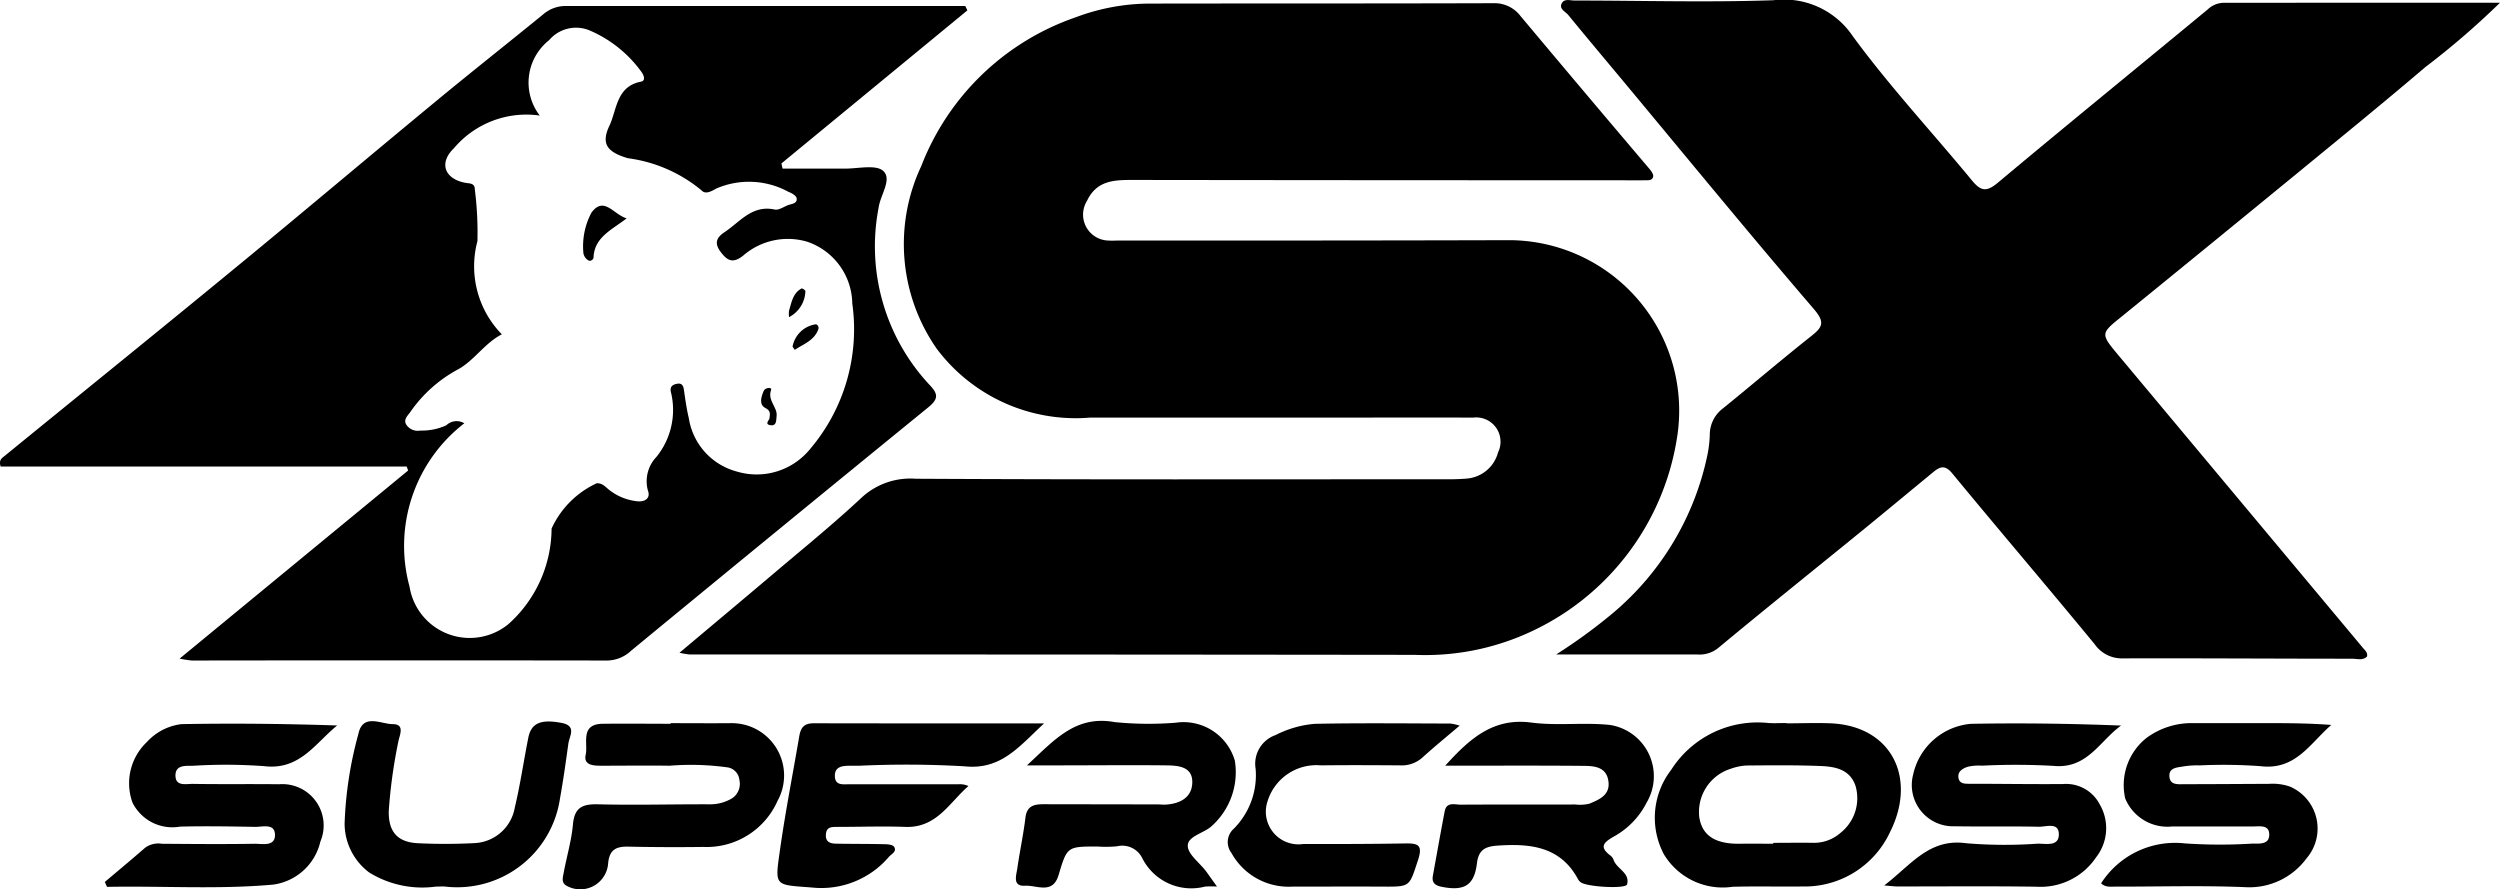 <svg xmlns="http://www.w3.org/2000/svg" width="84.221" height="29.955" viewBox="0 0 84.221 29.955">
  <g id="Artwork_26" data-name="Artwork 26" transform="translate(42.111 14.978)">
    <g id="Group_1677" data-name="Group 1677" transform="translate(-42.111 -14.978)">
      <path id="Path_11834" data-name="Path 11834" d="M629.1,24.862c1.12-.941,2.146-1.8,3.165-2.662.992-.842,2.005-1.662,2.955-2.55A2.42,2.42,0,0,1,637.061,19c5.792.032,11.585.019,17.377.017.4,0,.805.012,1.2-.024a1.187,1.187,0,0,0,1.038-.881.818.818,0,0,0-.839-1.171c-1.649-.008-3.3,0-4.948,0q-3.982,0-7.964,0a5.853,5.853,0,0,1-5.163-2.326,6.17,6.17,0,0,1-.517-6.148,8.565,8.565,0,0,1,5.205-5.013,7.107,7.107,0,0,1,2.474-.461c3.862-.007,7.723,0,11.585-.013a1.1,1.1,0,0,1,.925.434Q659.6,6,661.78,8.566c.061.073.139.184.122.258-.032.143-.187.119-.3.121-.3.006-.6,0-.9,0q-8.176,0-16.351-.011c-.619,0-1.2.021-1.523.706a.874.874,0,0,0,.742,1.336c.1.008.2,0,.3,0,4.4,0,8.809,0,13.214-.013a5.744,5.744,0,0,1,5.606,6.746,8.671,8.671,0,0,1-4.955,6.465,8.421,8.421,0,0,1-3.859.759q-12.218-.015-24.436-.013A2.729,2.729,0,0,1,629.1,24.862Z" transform="translate(-606.209 -2.872)"/>
      <path id="Path_11835" data-name="Path 11835" d="M1472.371.091a26.762,26.762,0,0,1-2.515,2.169c-1.43,1.22-2.891,2.405-4.345,3.6q-2.973,2.436-5.955,4.861c-.62.5-.626.542-.1,1.175q4.155,4.973,8.311,9.946c.064.076.147.138.126.272-.138.146-.329.077-.5.077-2.573,0-5.146-.019-7.72-.011a1.118,1.118,0,0,1-.958-.479c-1.588-1.93-3.212-3.831-4.8-5.757-.247-.3-.42-.218-.645-.033-.787.649-1.572,1.3-2.363,1.946-1.627,1.325-3.265,2.637-4.88,3.978a1,1,0,0,1-.718.212h-4.733a18.14,18.14,0,0,0,1.9-1.385,9.482,9.482,0,0,0,3.2-5.363,3.968,3.968,0,0,0,.074-.655,1.108,1.108,0,0,1,.437-.881c.995-.806,1.968-1.639,2.972-2.433.386-.306.488-.463.094-.922-2.162-2.519-4.266-5.088-6.39-7.64-.627-.753-1.257-1.5-1.878-2.26-.094-.115-.311-.2-.228-.383s.287-.107.439-.107c2.232,0,4.465.067,6.694-.01a2.794,2.794,0,0,1,2.679,1.213c1.24,1.693,2.679,3.239,4.017,4.862.294.357.486.392.866.074,2.344-1.962,4.716-3.891,7.072-5.839a.805.805,0,0,1,.536-.224Z" transform="translate(-1388.15 0)"/>
      <path id="Path_11836" data-name="Path 11836" d="M32.59,5.812l-6.265,5.157.038.174c.706,0,1.412,0,2.119,0,.438,0,1.03-.144,1.274.08.306.281-.1.809-.157,1.238a6.838,6.838,0,0,0,1.718,5.97c.3.31.292.479-.04.75q-5.017,4.089-10.012,8.2a1.2,1.2,0,0,1-.805.334q-7-.01-14,0a4.035,4.035,0,0,1-.41-.064l7.7-6.338-.05-.133H.022c-.074-.227.052-.291.138-.361,2.634-2.148,5.278-4.283,7.9-6.441,2.209-1.815,4.392-3.661,6.6-5.482,1.2-.994,2.429-1.961,3.638-2.949a1.155,1.155,0,0,1,.769-.282q6.725,0,13.451,0ZM15.642,19.723a5.219,5.219,0,0,0-1.846,5.5,2.054,2.054,0,0,0,3.336,1.262,4.347,4.347,0,0,0,1.45-3.216,3.1,3.1,0,0,1,1.522-1.526c.187-.007.287.117.41.217a1.829,1.829,0,0,0,.935.388c.278.037.479-.1.376-.367a1.187,1.187,0,0,1,.287-1.123,2.513,2.513,0,0,0,.489-2.19c-.043-.193.074-.255.224-.279s.2.078.216.214c.046.317.089.635.164.946a2.21,2.21,0,0,0,1.62,1.8,2.32,2.32,0,0,0,2.456-.747,6.232,6.232,0,0,0,1.431-4.915,2.23,2.23,0,0,0-1.53-2.084,2.293,2.293,0,0,0-2.145.471c-.333.264-.52.185-.741-.1s-.2-.485.116-.692c.522-.347.925-.923,1.687-.76.133.029.3-.091.449-.148.125-.047.32-.051.289-.234-.015-.085-.165-.174-.271-.212a2.779,2.779,0,0,0-2.435-.114c-.147.081-.359.217-.5.06a4.878,4.878,0,0,0-2.479-1.081c-.674-.2-.921-.466-.622-1.094.255-.536.229-1.324,1.063-1.485.18-.035.086-.244,0-.351a4.179,4.179,0,0,0-1.72-1.371,1.189,1.189,0,0,0-1.376.326,1.821,1.821,0,0,0-.313,2.538,3.193,3.193,0,0,0-2.891,1.1c-.512.49-.324,1.022.364,1.162.159.032.341,0,.34.236a11.447,11.447,0,0,1,.087,1.732,3.28,3.28,0,0,0,.822,3.14c-.585.3-.933.889-1.487,1.187a4.588,4.588,0,0,0-1.594,1.427c-.087.123-.244.256-.138.428a.461.461,0,0,0,.472.2,1.977,1.977,0,0,0,.876-.177A.5.5,0,0,1,15.642,19.723Z" transform="translate(0 -5.463)"/>
      <path id="Path_11837" data-name="Path 11837" d="M97.026,675.214c.453-.383.91-.762,1.357-1.152a.751.751,0,0,1,.563-.135c1.045.008,2.09.018,3.135,0,.249,0,.675.1.678-.29,0-.411-.411-.275-.667-.279-.844-.015-1.69-.03-2.533-.008a1.5,1.5,0,0,1-1.6-.808,1.912,1.912,0,0,1,.487-2.045,1.877,1.877,0,0,1,1.16-.6c1.741-.032,3.483-.013,5.248.045-.742.6-1.26,1.517-2.464,1.37a17.734,17.734,0,0,0-2.411-.011c-.23,0-.558-.029-.572.3-.017.408.354.306.588.309.965.016,1.93,0,2.9.012a1.392,1.392,0,0,1,1.393,1.931,1.892,1.892,0,0,1-1.6,1.451c-1.859.166-3.724.039-5.587.075Z" transform="translate(-93.495 -645.502)"/>
      <path id="Path_11838" data-name="Path 11838" d="M1944.917,674.667a2.959,2.959,0,0,1,2.812-1.345,17.3,17.3,0,0,0,2.288.007c.229,0,.559.039.564-.294.006-.35-.317-.283-.551-.283-.9,0-1.808,0-2.713,0a1.539,1.539,0,0,1-1.588-.944,2.029,2.029,0,0,1,.715-2.037,2.565,2.565,0,0,1,1.576-.5c.783,0,1.567,0,2.351,0,.759,0,1.518,0,2.3.061-.711.615-1.2,1.535-2.386,1.389a17.037,17.037,0,0,0-2.047-.026,2.9,2.9,0,0,0-.539.033c-.206.039-.5.033-.481.338s.3.262.519.262c.944,0,1.889-.008,2.833-.011a1.775,1.775,0,0,1,.711.093,1.539,1.539,0,0,1,.557,2.416,2.389,2.389,0,0,1-2.069.971c-1.444-.06-2.892-.016-4.339-.018C1945.256,674.775,1945.067,674.817,1944.917,674.667Z" transform="translate(-1874.134 -644.91)"/>
      <path id="Path_11839" data-name="Path 11839" d="M1744.161,675.109c.917-.7,1.513-1.593,2.76-1.422a15.606,15.606,0,0,0,2.408.015c.275-.005.714.109.715-.313s-.429-.252-.676-.257c-.944-.021-1.889,0-2.833-.016a1.391,1.391,0,0,1-1.4-1.739,2.188,2.188,0,0,1,1.938-1.712c1.68-.032,3.361-.009,5.068.058-.723.521-1.141,1.471-2.278,1.358a22.866,22.866,0,0,0-2.409-.007,1.647,1.647,0,0,0-.477.037c-.17.054-.355.159-.313.382.038.2.222.191.388.191,1.045,0,2.089.018,3.134.009a1.275,1.275,0,0,1,1.233.681,1.59,1.59,0,0,1-.121,1.789,2.25,2.25,0,0,1-2,.989c-1.567-.024-3.134-.007-4.7-.009C1744.505,675.144,1744.412,675.13,1744.161,675.109Z" transform="translate(-1680.685 -645.28)"/>
      <path id="Path_11840" data-name="Path 11840" d="M1536.2,669.151c.5,0,1-.021,1.505,0,2.045.1,2.894,1.852,1.978,3.668a3.171,3.171,0,0,1-2.95,1.828c-.783.01-1.567-.012-2.35.01a2.312,2.312,0,0,1-2.316-1.094,2.634,2.634,0,0,1,.245-2.844,3.45,3.45,0,0,1,3.286-1.578c.2.011.4,0,.6,0Zm-.449,4.058v-.032c.462,0,.924-.008,1.386,0a1.359,1.359,0,0,0,.882-.338,1.488,1.488,0,0,0,.507-1.569c-.181-.56-.674-.66-1.16-.68-.843-.035-1.688-.025-2.531-.018a1.921,1.921,0,0,0-.524.112,1.526,1.526,0,0,0-1.052,1.63c.1.63.551.913,1.407.893C1535.031,673.2,1535.393,673.208,1535.754,673.208Z" transform="translate(-1476.013 -644.783)"/>
      <path id="Path_11841" data-name="Path 11841" d="M728.579,669.4c-.844.782-1.448,1.573-2.674,1.445a33.863,33.863,0,0,0-3.553-.019c-.1,0-.2,0-.3,0-.253,0-.526.018-.52.348s.284.275.5.275q1.838,0,3.676,0a.675.675,0,0,1,.324.061c-.645.559-1.07,1.415-2.125,1.376-.762-.028-1.526,0-2.289,0-.19,0-.371-.007-.388.254s.151.307.346.311c.541.01,1.083.005,1.624.018.113,0,.281.016.328.087.1.158-.081.237-.17.333a2.992,2.992,0,0,1-2.6,1.039c-1.277-.1-1.251-.019-1.071-1.291s.429-2.531.645-3.8c.055-.322.179-.443.5-.442C723.363,669.4,725.892,669.4,728.579,669.4Z" transform="translate(-693.407 -645.029)"/>
      <path id="Path_11842" data-name="Path 11842" d="M947.177,673.081a3.389,3.389,0,0,0-.4,0,1.849,1.849,0,0,1-2.118-.957.748.748,0,0,0-.846-.4,4.032,4.032,0,0,1-.662.008c-1.028,0-1.022,0-1.315.974-.2.648-.736.324-1.124.347-.429.026-.3-.337-.264-.575.083-.576.206-1.146.276-1.723.051-.417.319-.449.638-.448l3.8.006c.1,0,.2.013.3.006.469-.031.864-.237.882-.728.021-.553-.468-.588-.869-.593-1.226-.014-2.452,0-3.678,0h-1.023c.922-.85,1.631-1.7,2.958-1.457a11.531,11.531,0,0,0,2.047.021,1.8,1.8,0,0,1,2,1.282,2.439,2.439,0,0,1-.8,2.216c-.268.23-.792.328-.787.649.005.289.4.569.615.856C946.915,672.714,947.017,672.86,947.177,673.081Z" transform="translate(-906.178 -643.214)"/>
      <path id="Path_11843" data-name="Path 11843" d="M1326.693,669.629c.839-.928,1.627-1.621,2.9-1.453.872.115,1.762-.013,2.647.08a1.747,1.747,0,0,1,1.24,2.613,2.69,2.69,0,0,1-1.114,1.151c-.333.194-.494.343-.112.633a.31.31,0,0,1,.108.141c.1.313.564.44.458.832-.044.164-1.369.087-1.566-.072a.308.308,0,0,1-.08-.089c-.591-1.111-1.6-1.218-2.7-1.145-.414.028-.656.122-.713.6-.09.747-.432.94-1.186.789-.21-.042-.337-.127-.3-.36.132-.728.261-1.457.4-2.184.063-.328.342-.222.541-.223,1.287-.009,2.574,0,3.861-.006a1.311,1.311,0,0,0,.478-.029c.33-.137.7-.292.636-.751-.061-.478-.458-.518-.82-.521C1329.86,669.621,1328.339,669.629,1326.693,669.629Z" transform="translate(-1278.006 -643.834)"/>
      <path id="Path_11844" data-name="Path 11844" d="M524.574,669.345c.683,0,1.366.007,2.049,0a1.763,1.763,0,0,1,1.554,2.614,2.61,2.61,0,0,1-2.5,1.556q-1.265.017-2.531-.01c-.433-.009-.646.117-.681.6a.941.941,0,0,1-1.387.723c-.194-.1-.139-.273-.111-.422.1-.552.267-1.1.316-1.652.052-.587.339-.689.864-.675,1.245.032,2.491-.005,3.737,0a1.437,1.437,0,0,0,.746-.194.583.583,0,0,0,.26-.627.473.473,0,0,0-.428-.427,8.9,8.9,0,0,0-1.921-.052c-.763-.011-1.527,0-2.291,0-.263,0-.62-.007-.538-.371.085-.379-.2-1.032.57-1.042s1.527,0,2.29,0Z" transform="translate(-501.981 -644.983)"/>
      <path id="Path_11845" data-name="Path 11845" d="M322.02,673.186a3.4,3.4,0,0,1-2.245-.474,2.067,2.067,0,0,1-.831-1.646,13,13,0,0,1,.465-3.025c.148-.7.759-.331,1.153-.328.435,0,.226.381.19.6a17.2,17.2,0,0,0-.32,2.323c-.015.7.289,1.055.983,1.089a19.1,19.1,0,0,0,1.927-.005,1.444,1.444,0,0,0,1.335-1.194c.186-.779.3-1.574.457-2.36.1-.494.426-.625,1.117-.495.523.1.267.437.231.7-.085.615-.171,1.23-.281,1.841a3.5,3.5,0,0,1-3.879,2.972C322.221,673.179,322.12,673.186,322.02,673.186Z" transform="translate(-307.335 -643.318)"/>
      <path id="Path_11846" data-name="Path 11846" d="M1144.405,669.677c-.473.4-.873.727-1.253,1.073a1.051,1.051,0,0,1-.77.265c-.884-.007-1.767-.011-2.651,0a1.721,1.721,0,0,0-1.8,1.215,1.1,1.1,0,0,0,1.2,1.435c1.145,0,2.29,0,3.434-.02.432-.006.61.042.434.57-.293.88-.244.89-1.163.885-1.024-.006-2.049,0-3.073,0a2.2,2.2,0,0,1-2.048-1.136.6.6,0,0,1,.076-.811,2.554,2.554,0,0,0,.74-2.023,1.024,1.024,0,0,1,.673-1.136,3.532,3.532,0,0,1,1.316-.378c1.526-.032,3.052-.013,4.578-.01A1.817,1.817,0,0,1,1144.405,669.677Z" transform="translate(-1095.231 -645.231)"/>
      <path id="Path_11847" data-name="Path 11847" d="M541.517,190.8c-.507.392-1.086.634-1.115,1.313,0,.069-.1.152-.18.1a.356.356,0,0,1-.161-.232,2.412,2.412,0,0,1,.27-1.373C540.752,190.038,541.066,190.666,541.517,190.8Z" transform="translate(-520.406 -183.444)"/>
      <path id="Path_11848" data-name="Path 11848" d="M733.737,301.076c-.054-.086-.076-.1-.073-.117a.93.93,0,0,1,.752-.74c.088-.023.144.087.115.164C734.388,300.768,734.031,300.876,733.737,301.076Z" transform="translate(-706.963 -289.289)"/>
      <path id="Path_11849" data-name="Path 11849" d="M704.784,360.12c.028-.179.031-.262-.143-.355-.222-.119-.131-.384-.049-.577.044-.105.286-.136.246-.025-.13.36.227.578.186.887-.017.129.008.326-.2.3C704.6,360.32,704.781,360.175,704.784,360.12Z" transform="translate(-678.862 -346.024)"/>
      <path id="Path_11850" data-name="Path 11850" d="M730.212,267.96a.95.95,0,0,1,0-.218c.087-.28.128-.59.423-.748.023-.012.131.062.128.087A1.016,1.016,0,0,1,730.212,267.96Z" transform="translate(-703.631 -257.276)"/>
    </g>
  </g>
</svg>
